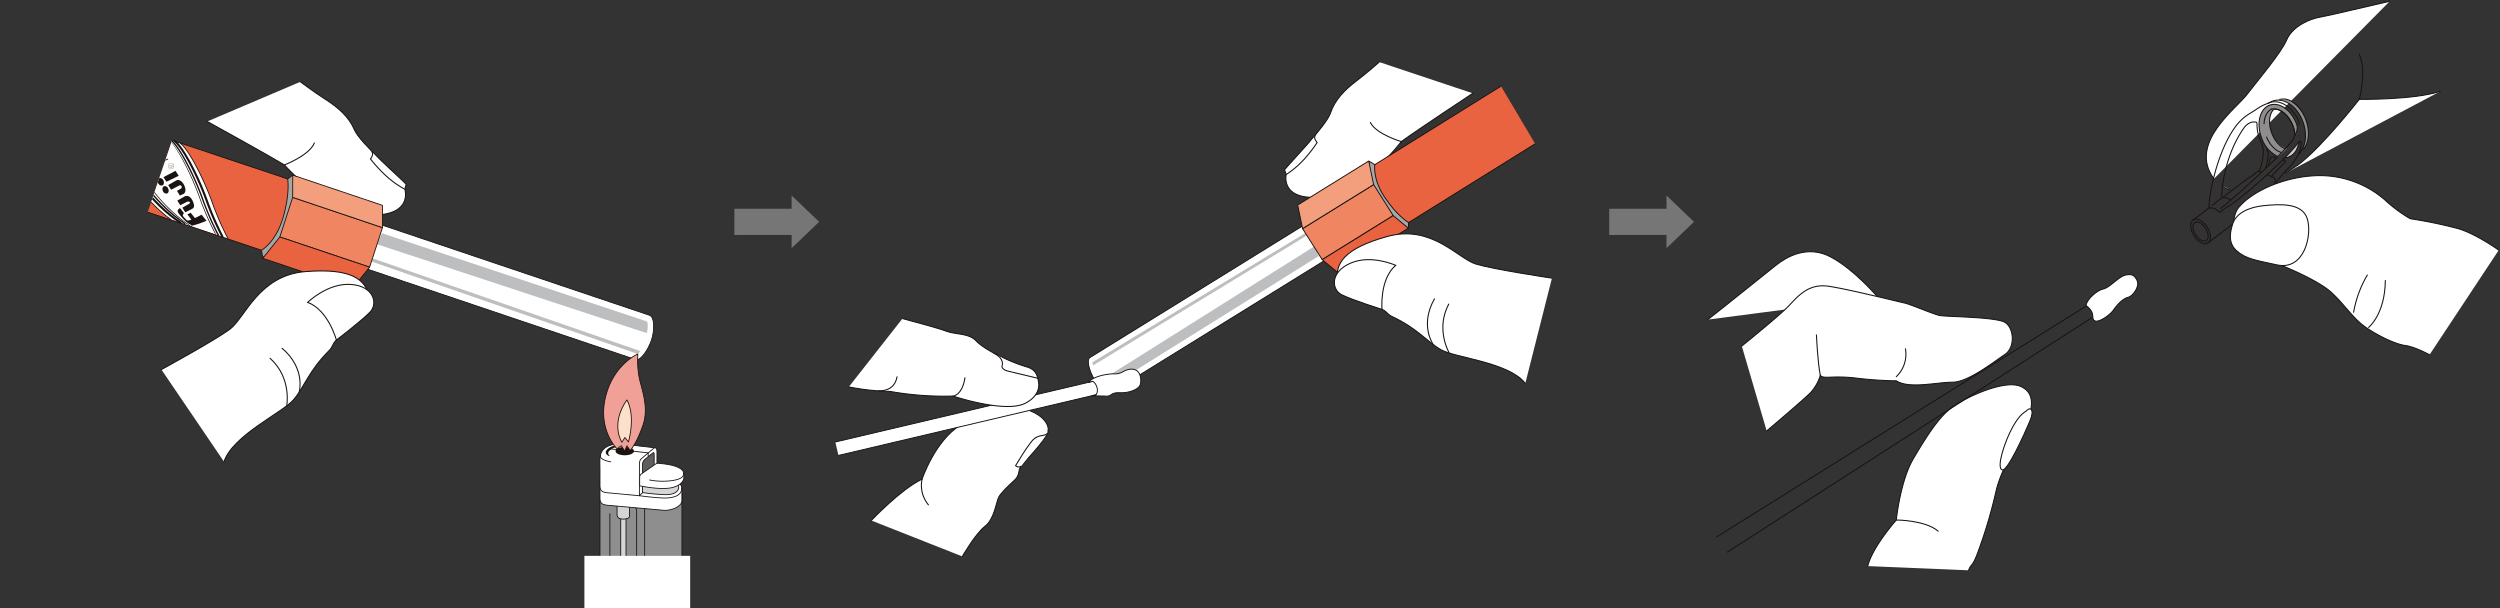 <?xml version="1.0" encoding="UTF-8"?> <svg xmlns="http://www.w3.org/2000/svg" xmlns:xlink="http://www.w3.org/1999/xlink" id="グループ_2972" data-name="グループ 2972" width="944.565" height="229.766" viewBox="0 0 944.565 229.766"><rect x="0" y="0" width="944.565" height="229.766" fill="#333333" stroke="none"/><defs><clipPath id="clip-path"><rect id="長方形_4142" data-name="長方形 4142" width="944.565" height="229.766" fill="none"></rect></clipPath><clipPath id="clip-path-2"><path id="パス_16270" data-name="パス 16270" d="M165.32,117l34.963,52.948L371.75,60.971l-32.264-54.4Z" transform="translate(-165.32 -6.574)" fill="none"></path></clipPath><clipPath id="clip-path-4"><path id="パス_16334" data-name="パス 16334" d="M14.674,128.215l208.6,64.1L262.615,76.483,54.011,12.374Z" transform="translate(-14.674 -12.374)" fill="none"></path></clipPath></defs><g id="グループ_2963" data-name="グループ 2963" transform="translate(0 0)"><g id="グループ_2962" data-name="グループ 2962" clip-path="url(#clip-path)"><path id="パス_16250" data-name="パス 16250" d="M280.774,21.933s-20.043,13.219-27.007,18.239c0,0-14.36,19.276-30.155,20.917C211.8,62.317,209.749,56.847,210.2,53c.188-1.268-.836-1.794-.38-2.361,1.849-2.393,15.52-16.328,17.191-21.253,1.632-4.96,5.4-8.777,9.74-12.071,4.349-3.322,8.673-7.185,8.673-7.185" transform="translate(275.679 13.321)" fill="#fff"></path><path id="パス_16251" data-name="パス 16251" d="M280.774,21.933s-20.043,13.219-27.007,18.239c0,0-14.36,19.276-30.155,20.917C211.8,62.317,209.749,56.847,210.2,53c.188-1.268-.836-1.794-.38-2.361,1.849-2.393,15.52-16.328,17.191-21.253,1.632-4.96,5.4-8.777,9.74-12.071,4.349-3.322,8.673-7.185,8.673-7.185" transform="translate(275.679 13.321)" fill="none" stroke="#1a1311" stroke-linecap="round" stroke-width="0.4"></path><path id="パス_16252" data-name="パス 16252" d="M235.382,27.208s-9.472-2.771-11.7-7.212" transform="translate(294.066 26.288)" fill="#fff"></path><path id="パス_16253" data-name="パス 16253" d="M235.382,27.208s-9.472-2.771-11.7-7.212" transform="translate(294.066 26.288)" fill="none" stroke="#1a1311" stroke-linecap="round" stroke-width="0.4"></path><path id="パス_16254" data-name="パス 16254" d="M209.923,36.871a35.251,35.251,0,0,0,7.041-6.02,54.352,54.352,0,0,0,4.717-6.115s-1.5-1.639-.72-2.59" transform="translate(275.975 29.113)" fill="#fff"></path><path id="パス_16255" data-name="パス 16255" d="M209.923,36.871a35.251,35.251,0,0,0,7.041-6.02,54.352,54.352,0,0,0,4.717-6.115s-1.5-1.639-.72-2.59" transform="translate(275.975 29.113)" fill="none" stroke="#1a1311" stroke-linecap="round" stroke-width="0.4"></path></g></g><g id="グループ_2965" data-name="グループ 2965" transform="translate(382.658 15.217)"><g id="グループ_2964" data-name="グループ 2964" clip-path="url(#clip-path-2)"><path id="パス_16256" data-name="パス 16256" d="M308.254,6.674,218.293,62.661l13.719,21.283,89.906-55.959c2.6-1.412.234-8.851-2.474-13.362-2.727-4.488-8.608-9.562-11.189-7.949" transform="translate(-95.679 -6.845)" fill="#e96341"></path><path id="パス_16257" data-name="パス 16257" d="M308.254,6.674,218.293,62.661l13.719,21.283,89.906-55.959c2.6-1.412.234-8.851-2.474-13.362C316.717,10.134,310.835,5.061,308.254,6.674Z" transform="translate(-95.679 -6.845)" fill="none" stroke="#1a1311" stroke-linecap="round" stroke-linejoin="round" stroke-width="0.357"></path><path id="パス_16258" data-name="パス 16258" d="M239.515,51.581l.093-2.129s-4.4-2.525-9.069-9.6c-4.65-7.06-3.676-12.245-3.676-12.245l-2.058-1.264-2.243,9.865,7.206,8.1,4.273,5.787Z" transform="translate(-90.065 19.414)" fill="#a6a7a7"></path><path id="パス_16259" data-name="パス 16259" d="M239.515,51.581l.093-2.129s-4.4-2.525-9.069-9.6c-4.65-7.06-3.676-12.245-3.676-12.245l-2.058-1.264-2.243,9.865,7.206,8.1,4.273,5.787Z" transform="translate(-90.065 19.414)" fill="none" stroke="#1a1311" stroke-linecap="round" stroke-linejoin="round" stroke-width="0.357"></path><path id="パス_16260" data-name="パス 16260" d="M186.694,100.909l84.054-52.024-8.374-13.011L178.331,87.891c-1.59.863-.139,5.4,1.518,8.157s5.238,5.865,6.844,4.861" transform="translate(-149.118 31.945)" fill="#fff"></path><path id="パス_16261" data-name="パス 16261" d="M186.694,100.909l84.054-52.024-8.374-13.011L178.331,87.891c-1.59.863-.139,5.4,1.518,8.157S185.087,101.913,186.694,100.909Z" transform="translate(-149.118 31.945)" fill="none" stroke="#1a1311" stroke-linecap="round" stroke-linejoin="round" stroke-width="0.357"></path><path id="パス_16262" data-name="パス 16262" d="M178.582,88.5l82.179-49.941-.7-.868L178.325,87.319a4.288,4.288,0,0,0,.257,1.185" transform="translate(-148.223 34.339)" fill="#bdbebf"></path><path id="パス_16263" data-name="パス 16263" d="M261.819,43.868,182.684,93.246a7.255,7.255,0,0,1-2.845-2.565L260.1,40.227Z" transform="translate(-146.233 37.668)" fill="#bdbebf"></path><path id="パス_16264" data-name="パス 16264" d="M239.472,30.129,212.619,46.767l7.421,11.721,26.834-16.638Z" transform="translate(-103.138 24.393)" fill="#ef8661"></path><path id="パス_16265" data-name="パス 16265" d="M239.472,30.129,212.619,46.767l7.421,11.721,26.834-16.638Z" transform="translate(-103.138 24.393)" fill="none" stroke="#1a1311" stroke-linecap="round" stroke-linejoin="round" stroke-width="0.357"></path><path id="パス_16266" data-name="パス 16266" d="M248.373,39.945,221.521,56.558l-5.7-4.727,26.834-16.638Z" transform="translate(-98.924 31.05)" fill="#e96341"></path><path id="パス_16267" data-name="パス 16267" d="M248.373,39.945,221.521,56.558l-5.7-4.727,26.834-16.638Z" transform="translate(-98.924 31.05)" fill="none" stroke="#1a1311" stroke-linecap="round" stroke-linejoin="round" stroke-width="0.357"></path><path id="パス_16268" data-name="パス 16268" d="M240.519,35.195,213.667,51.832l-1.845-8.911,26.855-16.645Z" transform="translate(-104.186 19.328)" fill="#f39e7c"></path><path id="パス_16269" data-name="パス 16269" d="M240.519,35.195,213.667,51.832l-1.845-8.911,26.855-16.645Z" transform="translate(-104.186 19.328)" fill="none" stroke="#1a1311" stroke-linecap="round" stroke-linejoin="round" stroke-width="0.357"></path></g></g><g id="グループ_2967" data-name="グループ 2967" transform="translate(0 0)"><g id="グループ_2966" data-name="グループ 2966" clip-path="url(#clip-path)"><path id="パス_16271" data-name="パス 16271" d="M299.441,54.912s-21.948-3.273-28.7-5.317c-6.729-2.007-16.716-15.094-33.484-10.428-16.77,4.648-19.582,10.358-18.925,16.714.549,5.254,8.534,7.59,16.9,10.842,1.794.706,1.963,1.822,3.745,2.669,9.969,4.65,13.261,9.647,18.682,12.638,5.37,3,25.507,4.641,31.72,12.647" transform="translate(286.92 50.178)" fill="#fff"></path><path id="パス_16272" data-name="パス 16272" d="M299.441,54.912s-21.948-3.273-28.7-5.317c-6.729-2.007-16.716-15.094-33.484-10.428-16.77,4.648-19.582,10.358-18.925,16.714.549,5.254,8.534,7.59,16.9,10.842,1.794.706,1.963,1.822,3.745,2.669,9.969,4.65,13.261,9.647,18.682,12.638,5.37,3,25.507,4.641,31.72,12.647" transform="translate(286.92 50.178)" fill="none" stroke="#1a1311" stroke-linecap="round" stroke-width="0.4"></path><path id="パス_16273" data-name="パス 16273" d="M235.815,61.181s-1.021-11.319,5.162-16.654c0,0-9.3-4.238-17.1-.8-7.8,3.4-7.122,9.995-3.312,11.9,3.8,1.94,15.251,5.546,15.251,5.546" transform="translate(286.343 55.72)" fill="#fff"></path><path id="パス_16274" data-name="パス 16274" d="M235.815,61.181s-1.021-11.319,5.162-16.654c0,0-9.3-4.238-17.1-.8-7.8,3.4-7.122,9.995-3.312,11.9C224.367,57.575,235.815,61.181,235.815,61.181Z" transform="translate(286.343 55.72)" fill="none" stroke="#1a1311" stroke-linecap="round" stroke-width="0.4"></path><path id="パス_16275" data-name="パス 16275" d="M235.23,66.09s-5.289-7.182.426-17.314" transform="translate(306.315 64.123)" fill="#fff"></path><path id="パス_16276" data-name="パス 16276" d="M235.23,66.09s-5.289-7.182.426-17.314" transform="translate(306.315 64.123)" fill="none" stroke="#1a1311" stroke-linecap="round" stroke-width="0.4"></path><path id="パス_16277" data-name="パス 16277" d="M237.913,68.066s-5.259-8.893-.176-18.425" transform="translate(309.63 65.26)" fill="#fff"></path><path id="パス_16278" data-name="パス 16278" d="M237.913,68.066s-5.259-8.893-.176-18.425" transform="translate(309.63 65.26)" fill="none" stroke="#1a1311" stroke-linecap="round" stroke-width="0.4"></path><path id="パス_16279" data-name="パス 16279" d="M142.22,109.129s11.173-11.8,19.191-15.61c0,0,4.868-14.559,14.573-20.473s19.73-7.937,26.174-5.407c5.037,1.963,7.946,5.627,6.608,8.715s-8.59,10.553-9.951,12.321-.234,3.173-2.507,5.277c-2.254,2.092-4.944,4.56-5.907,6.331-.958,1.717-1.62,8.284-5.2,11.043-3.59,2.743-8.58,11.4-8.58,11.4" transform="translate(186.97 87.514)" fill="#fff"></path><path id="パス_16280" data-name="パス 16280" d="M142.22,109.129s11.173-11.8,19.191-15.61c0,0,4.868-14.559,14.573-20.473s19.73-7.937,26.174-5.407c5.037,1.963,7.946,5.627,6.608,8.715s-8.59,10.553-9.951,12.321-.234,3.173-2.507,5.277c-2.254,2.092-4.944,4.56-5.907,6.331-.958,1.717-1.62,8.284-5.2,11.043-3.59,2.743-8.58,11.4-8.58,11.4" transform="translate(186.97 87.514)" fill="none" stroke="#1a1311" stroke-linecap="round" stroke-width="0.4"></path><path id="パス_16281" data-name="パス 16281" d="M178.081,70.295s.563,1.444-2.319,1.866-3.664,1.833-5.27,4.007c-1.639,2.187-4.713,7.374-4.713,7.374a1.765,1.765,0,0,0,2.065.234" transform="translate(217.941 92.413)" fill="#fff"></path><path id="パス_16282" data-name="パス 16282" d="M178.081,70.295s.563,1.444-2.319,1.866-3.664,1.833-5.27,4.007c-1.639,2.187-4.713,7.374-4.713,7.374a1.765,1.765,0,0,0,2.065.234" transform="translate(217.941 92.413)" fill="none" stroke="#1a1311" stroke-linecap="round" stroke-width="0.4"></path><path id="パス_16283" data-name="パス 16283" d="M150.653,78.212a11.49,11.49,0,0,0,2.4,9.708" transform="translate(197.727 102.821)" fill="#fff"></path><path id="パス_16284" data-name="パス 16284" d="M150.653,78.212a11.49,11.49,0,0,0,2.4,9.708" transform="translate(197.727 102.821)" fill="none" stroke="#1a1311" stroke-linecap="round" stroke-width="0.4"></path><path id="パス_16285" data-name="パス 16285" d="M136.348,85.383l98.822-23.3,1.215,5.078L137.541,90.45" transform="translate(179.251 81.618)" fill="#fff"></path><path id="パス_16286" data-name="パス 16286" d="M136.348,85.383l98.822-23.3,1.215,5.078L137.541,90.45" transform="translate(179.251 81.618)" fill="none" stroke="#1a1311" stroke-linecap="round" stroke-linejoin="round" stroke-width="0.357"></path><path id="パス_16287" data-name="パス 16287" d="M179.282,64.859a3.507,3.507,0,0,1,1.491,1.977,3.4,3.4,0,0,1-.2,3.132l-1.727.4s3,.014,5.377.074c2.377.227,1.56-1.419,5.3-1.268s6.768-1.333,7.513-2.611.623-4.648-1.192-5.787c-1.833-1.143-4.011-.134-5.058.428a6,6,0,0,1-3.59.833c-1.817-.032-7.493.72-9.532,3.21Z" transform="translate(233.563 79.209)" fill="#fff"></path><path id="パス_16288" data-name="パス 16288" d="M179.282,64.859a3.507,3.507,0,0,1,1.491,1.977,3.4,3.4,0,0,1-.2,3.132l-1.727.4s3,.014,5.377.074c2.377.227,1.56-1.419,5.3-1.268s6.768-1.333,7.513-2.611.623-4.648-1.192-5.787c-1.833-1.143-4.011-.134-5.058.428a6,6,0,0,1-3.59.833c-1.817-.032-7.493.72-9.532,3.21Z" transform="translate(233.563 79.209)" fill="none" stroke="#1a1311" stroke-linecap="round" stroke-linejoin="round" stroke-width="0.357"></path><path id="パス_16289" data-name="パス 16289" d="M138.553,77.833a86.84,86.84,0,0,0,15.478,1.694A118.029,118.029,0,0,0,177.916,81.3s19.51,6.52,27.167,2.778c4.041-1.981,5.648-5.115,5.182-7.953-.412-2.537-.977-4.824-4.414-5.833-7.3-2.146-16.3-6.763-19.131-9.8-2.872-3.032-7.5-2.319-11.4-3.736-3.907-1.442-13.46-3.879-16.473-4.761" transform="translate(182.149 68.351)" fill="#fff"></path><path id="パス_16290" data-name="パス 16290" d="M138.553,77.833a86.84,86.84,0,0,0,15.478,1.694A118.029,118.029,0,0,0,177.916,81.3s19.51,6.52,27.167,2.778c4.041-1.981,5.648-5.115,5.182-7.953-.412-2.537-.977-4.824-4.414-5.833-7.3-2.146-16.3-6.763-19.131-9.8-2.872-3.032-7.5-2.319-11.4-3.736-3.907-1.442-13.46-3.879-16.473-4.761" transform="translate(182.149 68.351)" fill="none" stroke="#1a1311" stroke-linecap="round" stroke-width="0.4"></path><path id="パス_16291" data-name="パス 16291" d="M143.447,66.766s5.856.627,6.9-5.259" transform="translate(188.583 80.86)" fill="#fff"></path><path id="パス_16292" data-name="パス 16292" d="M143.447,66.766s5.856.627,6.9-5.259" transform="translate(188.583 80.86)" fill="none" stroke="#1a1311" stroke-linecap="round" stroke-width="0.4"></path><path id="パス_16293" data-name="パス 16293" d="M155.559,68.586s3.458-.13,4.527-6.925" transform="translate(204.506 81.062)" fill="#fff"></path><path id="パス_16294" data-name="パス 16294" d="M155.559,68.586s3.458-.13,4.527-6.925" transform="translate(204.506 81.062)" fill="none" stroke="#1a1311" stroke-linecap="round" stroke-width="0.4"></path><path id="パス_16295" data-name="パス 16295" d="M162.263,57.657s3.967,1.8,3.016,4.838c-.213.7.748,1.6,2.338,1.947,1.611.35,11.166,2.68,11.166,2.68" transform="translate(213.319 75.799)" fill="#fff"></path><path id="パス_16296" data-name="パス 16296" d="M162.263,57.657s3.967,1.8,3.016,4.838c-.213.7.748,1.6,2.338,1.947,1.611.35,11.166,2.68,11.166,2.68" transform="translate(213.319 75.799)" fill="none" stroke="#1a1311" stroke-linecap="round" stroke-width="0.4"></path><path id="パス_16297" data-name="パス 16297" d="M33.819,28.349S55.394,40.22,62.993,44.769c0,0,16.265,18.568,32.532,18.943,12.219.273,13.883-5.513,13.08-9.384-.278-1.282.713-1.886.206-2.458-2.081-2.275-17.258-15.418-19.337-20.341C87.4,26.583,83.237,23,78.5,19.986c-4.733-3.06-9.469-6.634-9.469-6.634" transform="translate(44.46 17.553)" fill="#fff"></path><path id="パス_16298" data-name="パス 16298" d="M33.819,28.349S55.394,40.22,62.993,44.769c0,0,16.265,18.568,32.532,18.943,12.219.273,13.883-5.513,13.08-9.384-.278-1.282.713-1.886.206-2.458-2.081-2.275-17.258-15.418-19.337-20.341C87.4,26.583,83.237,23,78.5,19.986c-4.733-3.06-9.469-6.634-9.469-6.634" transform="translate(44.46 17.553)" fill="none" stroke="#1a1311" stroke-linecap="round" stroke-width="0.4"></path></g></g><g id="グループ_2969" data-name="グループ 2969" transform="translate(33.965 28.642)"><g id="グループ_2968" data-name="グループ 2968" clip-path="url(#clip-path-4)"><path id="パス_16299" data-name="パス 16299" d="M2.71,42.592,116.524,80.643,125.2,53.318,11.429,15.27c-3.139-1.231-7.9,6.178-9.847,11.809C-.389,32.723-.565,41.483,2.71,42.592" transform="translate(-33.752 -8.745)" fill="#e96341"></path><path id="パス_16300" data-name="パス 16300" d="M16.19,18.96c3.606,3.511,4.477,11.381,11.932,22.728C35.58,53.009,43.276,58,43.276,58l21.582,7.238A106.2,106.2,0,0,1,58.8,51.268c-3.183-8.733-8.7-19.552-11.932-22.031Z" transform="translate(-12.681 -3.716)" fill="#fff"></path><path id="パス_16301" data-name="パス 16301" d="M2.71,42.592,116.524,80.643,125.2,53.318,11.429,15.27c-3.139-1.231-7.9,6.178-9.847,11.809C-.389,32.723-.565,41.483,2.71,42.592Z" transform="translate(-33.752 -8.745)" fill="none" stroke="#1a1311" stroke-linecap="round" stroke-linejoin="round" stroke-width="0.325"></path><path id="パス_16302" data-name="パス 16302" d="M54.474,28.588l-1.9,1.456s.961,5.657-1.824,14.844-8.053,12.069-8.053,12.069l.407,2.7,10.24-5.176,1.845-12.138,1.988-7.891Z" transform="translate(22.16 8.942)" fill="#a6a7a7"></path><path id="パス_16303" data-name="パス 16303" d="M54.474,28.588l-1.9,1.456s.961,5.657-1.824,14.844-8.053,12.069-8.053,12.069l.407,2.7,10.24-5.176,1.845-12.138,1.988-7.891Z" transform="translate(22.16 8.942)" fill="none" stroke="#1a1311" stroke-linecap="round" stroke-linejoin="round" stroke-width="0.325"></path><path id="パス_16304" data-name="パス 16304" d="M169.331,71.79,63.207,36.008,57.883,52.715l106.1,35.768c1.9.757,4.84-3.764,6.027-7.215s1.315-8.8-.681-9.478" transform="translate(42.131 18.696)" fill="#fff"></path><path id="パス_16305" data-name="パス 16305" d="M169.331,71.79,63.207,36.008,57.883,52.715l106.1,35.768c1.9.757,4.84-3.764,6.027-7.215S171.326,72.464,169.331,71.79Z" transform="translate(42.131 18.696)" fill="none" stroke="#1a1311" stroke-linecap="round" stroke-linejoin="round" stroke-width="0.325"></path><path id="パス_16306" data-name="パス 16306" d="M163.1,77.54,60.149,41.9l-.227,1.248,102.3,35.507a4.444,4.444,0,0,0,.884-1.118" transform="translate(44.811 26.447)" fill="#bdbebf"></path><path id="パス_16307" data-name="パス 16307" d="M63.431,38.066,163.672,71.448a8.2,8.2,0,0,1-.2,4.349L61.5,42.214Z" transform="translate(46.89 21.402)" fill="#bdbebf"></path><path id="パス_16308" data-name="パス 16308" d="M45.678,47.175l33.907,11.4,4.87-14.916L50.532,32.218Z" transform="translate(26.085 13.714)" fill="#ef8661"></path><path id="パス_16309" data-name="パス 16309" d="M45.678,47.175l33.907,11.4,4.87-14.916L50.532,32.218Z" transform="translate(26.085 13.714)" fill="none" stroke="#1a1311" stroke-linecap="round" stroke-linejoin="round" stroke-width="0.325"></path><path id="パス_16310" data-name="パス 16310" d="M47.791,28.588,81.691,40l.007,8.423L47.775,36.99Z" transform="translate(28.842 8.942)" fill="#f39e7c"></path><path id="パス_16311" data-name="パス 16311" d="M47.791,28.588,81.691,40l.007,8.423L47.775,36.99Z" transform="translate(28.842 8.942)" fill="none" stroke="#1a1311" stroke-linecap="round" stroke-linejoin="round" stroke-width="0.325"></path><path id="パス_16312" data-name="パス 16312" d="M49.342,38.68l33.907,11.4-6.465,8.062-33.893-11.4Z" transform="translate(22.421 22.209)" fill="#e96341"></path><path id="パス_16313" data-name="パス 16313" d="M49.342,38.68l33.907,11.4-6.465,8.062-33.893-11.4Z" transform="translate(22.421 22.209)" fill="none" stroke="#1a1311" stroke-linecap="round" stroke-linejoin="round" stroke-width="0.325"></path><path id="パス_16314" data-name="パス 16314" d="M47.433,59.4a106.2,106.2,0,0,1-6.057-13.971C38.193,36.7,32.673,25.879,29.444,23.4" transform="translate(4.743 2.121)" fill="none" stroke="#1a1311" stroke-linecap="round" stroke-linejoin="round" stroke-width="0.325"></path><path id="パス_16315" data-name="パス 16315" d="M28.369,23.34a.389.389,0,0,1,.083-.3A.4.4,0,0,1,29,22.965c3.312,2.537,8.9,13.531,12.055,22.2a108.508,108.508,0,0,0,6.034,13.923.4.4,0,1,1-.7.387,112.85,112.85,0,0,1-6.094-14.013C37.178,36.872,31.725,26.048,28.519,23.6a.365.365,0,0,1-.15-.262" transform="translate(3.323 1.445)" fill="#1a1311"></path><path id="パス_16316" data-name="パス 16316" d="M27.767,23.031a.358.358,0,0,1,.037-.2.257.257,0,0,1,.387-.035c3.282,2.5,8.856,13.478,11.985,22.126a105.965,105.965,0,0,0,6.071,13.946.269.269,0,0,1-.113.352.289.289,0,0,1-.377-.1,117.745,117.745,0,0,1-6.081-14c-3.113-8.6-8.613-19.462-11.819-21.915a.344.344,0,0,1-.09-.167" transform="translate(2.534 1.229)" fill="#1a1311"></path><path id="パス_16317" data-name="パス 16317" d="M27.337,22.606c3.442,2.3,9,13.237,12.138,21.892a104.671,104.671,0,0,0,6.064,13.955.135.135,0,0,1-.06.174.129.129,0,0,1-.19-.049A105.657,105.657,0,0,1,39.225,44.6c-3.125-8.624-8.643-19.5-11.888-21.989" transform="translate(1.973 1.077)" fill="#1a1311"></path><path id="パス_16318" data-name="パス 16318" d="M43.276,58s-7.7-5-15.154-16.316C20.667,30.34,19.8,22.472,16.19,18.961" transform="translate(-12.681 -3.715)" fill="none" stroke="#1a1311" stroke-linecap="round" stroke-linejoin="round" stroke-width="0.325"></path><path id="パス_16319" data-name="パス 16319" d="M17.023,19.523a.368.368,0,0,1,.113-.352.407.407,0,0,1,.544,0c1.748,1.706,2.829,4.28,4.326,7.854a84.523,84.523,0,0,0,7.638,14.95A61.715,61.715,0,0,0,46.007,58.759a.352.352,0,0,1,.144.528.38.38,0,0,1-.544.137A61,61,0,0,1,29,42.378,84.569,84.569,0,0,1,21.256,27.33c-1.465-3.486-2.5-6.007-4.12-7.585a.3.3,0,0,1-.113-.222" transform="translate(-11.6 -3.575)" fill="#1a1311"></path><path id="パス_16320" data-name="パス 16320" d="M17.793,19.566a.243.243,0,0,1,.058-.222.257.257,0,0,1,.37-.012c1.711,1.683,2.8,4.252,4.273,7.807a83.89,83.89,0,0,0,7.692,14.953,61.367,61.367,0,0,0,16.4,16.848c.113.049.137.222.081.352a.26.26,0,0,1-.361.079A60.889,60.889,0,0,1,29.746,42.377a83.794,83.794,0,0,1-7.74-15.022c-1.447-3.5-2.514-6.03-4.155-7.638a.381.381,0,0,1-.058-.15" transform="translate(-10.585 -3.322)" fill="#1a1311"></path><path id="パス_16321" data-name="パス 16321" d="M18.63,19.831c1.928,1.481,3.009,4.048,4.546,7.611a84.432,84.432,0,0,0,7.863,15.075A61.727,61.727,0,0,0,47.894,59.481a.124.124,0,0,1,.046.183.122.122,0,0,1-.174.023A60.712,60.712,0,0,1,30.812,42.665,81.362,81.362,0,0,1,22.9,27.541c-1.474-3.525-2.555-6.074-4.273-7.71" transform="translate(-9.473 -2.571)" fill="#1a1311"></path><path id="パス_16322" data-name="パス 16322" d="M33.912,40.2s-1.067-.2-3.069-2.447c-2.035-2.273-2.428-2.884-.954-3.789l1.528,1.981s-1.09.53.053,1.6.817,1.338,2.222.949a28.333,28.333,0,0,0,4.34-2.042L39.9,38.751a34.1,34.1,0,0,1-5.24,1.815c-.7.095-.748-.366-.748-.366" transform="translate(4.162 16.009)" fill="#1a1311"></path><path id="パス_16323" data-name="パス 16323" d="M33.806,37.218l-1.974-2.491-1.248.6,2.3,3.021Z" transform="translate(6.242 17.012)" fill="#1a1311"></path><path id="パス_16324" data-name="パス 16324" d="M33.4,34.942l-2.555,1.479,1.1,1.75,2.669-1.347c.694-.359,1-1.136.083-3.053S32.418,31.7,31.51,32.28l-2.562,1.463,1.088,1.743,2.678-1.333c.741-.243,1.5.336.687.789" transform="translate(4.091 13.401)" fill="#1a1311"></path><path id="パス_16325" data-name="パス 16325" d="M32.181,32.69l-1.414.8,1.111,1.761,1.521-.685c.8-.785.718-1.935.046-3.312s-1.877-2.21-2.882-1.734l-3.109,1.773,1.1,1.757,3.222-1.664a.687.687,0,0,1,.4,1.305" transform="translate(2.127 9.989)" fill="#1a1311"></path><path id="パス_16326" data-name="パス 16326" d="M31.236,27.886l-4.553,2.386,1.1,1.743,4.659-2.254Z" transform="translate(1.114 8.018)" fill="#1a1311"></path><path id="パス_16327" data-name="パス 16327" d="M28.189,33.2a1.455,1.455,0,0,1-1.558-1.1c-.273-.764-.044-1.518.56-1.7a1.471,1.471,0,0,1,1.565,1.1c.28.78.023,1.532-.567,1.694" transform="translate(0.895 11.287)" fill="#1a1311"></path><path id="パス_16328" data-name="パス 16328" d="M27.419,31.9a1.441,1.441,0,0,1-1.558-1.109c-.294-.775-.037-1.535.544-1.7a1.451,1.451,0,0,1,1.574,1.093c.271.771.03,1.532-.56,1.713" transform="translate(-0.127 9.563)" fill="#1a1311"></path><path id="パス_16329" data-name="パス 16329" d="M28.715,28.824a1.069,1.069,0,0,1-1.248-.9,1.043,1.043,0,0,1,.877-1.252,1.067,1.067,0,0,1,1.271.889A1.091,1.091,0,0,1,28.715,28.824Z" transform="translate(2.116 6.389)" fill="none" stroke="#1a1311" stroke-linecap="round" stroke-linejoin="round" stroke-width="0.065"></path><path id="パス_16330" data-name="パス 16330" d="M29.343,27.325l-1.384.657s-.59-.93-.074-.984c.5-.109.641.731.641.731" transform="translate(2.416 6.839)" fill="none" stroke="#1a1311" stroke-linecap="round" stroke-linejoin="round" stroke-width="0.065"></path><line id="線_6638" data-name="線 6638" x1="0.778" y2="0.676" transform="translate(30.756 33.371)" fill="none" stroke="#1a1311" stroke-linecap="round" stroke-linejoin="round" stroke-width="0.065"></line><path id="パス_16331" data-name="パス 16331" d="M24.821,28.737s4.74-2.264,6.071-2.791" transform="translate(-1.334 5.468)" fill="none" stroke="#1a1311" stroke-linejoin="round" stroke-width="0.325"></path><line id="線_6639" data-name="線 6639" x1="1.724" y1="3.245" transform="translate(24.576 29.645)" fill="none" stroke="#1a1311" stroke-linejoin="round" stroke-width="0.325"></line><path id="パス_16332" data-name="パス 16332" d="M30.139,24.663A61.516,61.516,0,0,0,24,27.022" transform="translate(-2.416 3.782)" fill="none" stroke="#1a1311" stroke-linejoin="round" stroke-width="0.325"></path><path id="パス_16333" data-name="パス 16333" d="M29.294,23.777c.657,1.308-.727,2.8-2.315,3.157-1.565.315-2.986.322-3.673-1.194-.7-1.5.711-2.8,2.4-3C27.366,22.536,28.711,22.649,29.294,23.777Z" transform="translate(-3.569 1.147)" fill="none" stroke="#1a1311" stroke-linejoin="round" stroke-width="0.325"></path><line id="線_6640" data-name="線 6640" x1="2.465" y1="3.659" transform="translate(15.691 20.894)" fill="none" stroke="#1a1311" stroke-linejoin="round" stroke-width="0.325"></line><line id="線_6641" data-name="線 6641" y1="0.954" x2="5.928" transform="translate(17.189 21.706)" fill="none" stroke="#1a1311" stroke-linejoin="round" stroke-width="0.325"></line></g></g><g id="グループ_2971" data-name="グループ 2971" transform="translate(0 0)"><g id="グループ_2970" data-name="グループ 2970" clip-path="url(#clip-path)"><path id="パス_16335" data-name="パス 16335" d="M26.344,81.484S46.361,70.6,52.169,66.289c5.828-4.3,10.865-20.431,28.7-21.82,17.816-1.377,22.519,3.157,24.107,9.543,1.308,5.245-5.581,10.291-12.508,16.337-1.5,1.312-1.261,2.47-2.683,3.9C81.787,82.232,80.359,88.2,76.206,92.991s-23.017,13.42-26.193,23.332" transform="translate(34.633 58.135)" fill="#fff"></path><path id="パス_16336" data-name="パス 16336" d="M26.344,81.484S46.361,70.6,52.169,66.289c5.828-4.3,10.865-20.431,28.7-21.82,17.816-1.377,22.519,3.157,24.107,9.543,1.308,5.245-5.581,10.291-12.508,16.337-1.5,1.312-1.261,2.47-2.683,3.9C81.787,82.232,80.359,88.2,76.206,92.991s-23.017,13.42-26.193,23.332" transform="translate(34.633 58.135)" fill="none" stroke="#1a1311" stroke-linecap="round" stroke-width="0.4"></path><path id="パス_16337" data-name="パス 16337" d="M61.073,67.468S58.094,56.2,50.222,53.215c0,0,7.523-7.351,16.258-6.768,8.71.567,10.36,7.175,7.365,10.386C70.866,60,61.073,67.468,61.073,67.468" transform="translate(66.024 61.018)" fill="#fff"></path><path id="パス_16338" data-name="パス 16338" d="M61.073,67.468S58.094,56.2,50.222,53.215c0,0,7.523-7.351,16.258-6.768,8.71.567,10.36,7.175,7.365,10.386C70.866,60,61.073,67.468,61.073,67.468Z" transform="translate(66.024 61.018)" fill="none" stroke="#1a1311" stroke-linecap="round" stroke-width="0.4"></path><path id="パス_16339" data-name="パス 16339" d="M52.5,73.4s2.585-8.789-6.451-16.55" transform="translate(60.544 74.738)" fill="#fff"></path><path id="パス_16340" data-name="パス 16340" d="M52.5,73.4s2.585-8.789-6.451-16.55" transform="translate(60.544 74.738)" fill="none" stroke="#1a1311" stroke-linecap="round" stroke-width="0.4"></path><path id="パス_16341" data-name="パス 16341" d="M50.374,76.36S52.356,65.94,44.09,58.491" transform="translate(57.963 76.895)" fill="#fff"></path><path id="パス_16342" data-name="パス 16342" d="M50.374,76.36S52.356,65.94,44.09,58.491" transform="translate(57.963 76.895)" fill="none" stroke="#1a1311" stroke-linecap="round" stroke-width="0.4"></path><path id="パス_16343" data-name="パス 16343" d="M46.423,31.65s9.437-3.595,11.328-8.319" transform="translate(61.03 30.672)" fill="#fff"></path><path id="パス_16344" data-name="パス 16344" d="M46.423,31.65s9.437-3.595,11.328-8.319" transform="translate(61.03 30.672)" fill="none" stroke="#1a1311" stroke-linecap="round" stroke-width="0.4"></path><path id="パス_16345" data-name="パス 16345" d="M73.533,38.938a35.118,35.118,0,0,1-7.712-5.6,56.905,56.905,0,0,1-5.347-5.863s1.384-1.8.53-2.685" transform="translate(79.502 32.594)" fill="#fff"></path><path id="パス_16346" data-name="パス 16346" d="M73.533,38.938a35.118,35.118,0,0,1-7.712-5.6,56.905,56.905,0,0,1-5.347-5.863s1.384-1.8.53-2.685" transform="translate(79.502 32.594)" fill="none" stroke="#1a1311" stroke-linecap="round" stroke-width="0.4"></path><rect id="長方形_4144" data-name="長方形 4144" width="30.975" height="29.776" transform="translate(226.681 186.829)" fill="#8e8e8f"></rect><rect id="長方形_4145" data-name="長方形 4145" width="30.975" height="29.776" transform="translate(226.681 186.829)" fill="none" stroke="#1a1311" stroke-linecap="round" stroke-linejoin="round" stroke-width="0.325"></rect><path id="パス_16347" data-name="パス 16347" d="M103.556,82.624a3.122,3.122,0,0,1,.847,2.488v22.66" transform="translate(136.14 108.621)" fill="none" stroke="#1a1311" stroke-linecap="round" stroke-linejoin="round" stroke-width="0.325"></path><rect id="長方形_4146" data-name="長方形 4146" width="1.988" height="22.112" transform="translate(234.532 194.685)" fill="#d4d5d5"></rect><rect id="長方形_4147" data-name="長方形 4147" width="1.988" height="22.112" transform="translate(234.532 194.685)" fill="none" stroke="#1a1311" stroke-linecap="round" stroke-linejoin="round" stroke-width="0.325"></rect><path id="パス_16348" data-name="パス 16348" d="M100.723,82.775V87.6c0,.974.787,1.581,1.988,1.623,1.18.056,2.722-.153,2.722-1.187V82.495l-4.407-1.176Z" transform="translate(132.416 106.906)" fill="#d4d5d5"></path><path id="パス_16349" data-name="パス 16349" d="M100.723,82.775V87.6c0,.974.787,1.581,1.988,1.623,1.18.056,2.722-.153,2.722-1.187V82.495l-4.407-1.176Z" transform="translate(132.416 106.906)" fill="none" stroke="#1a1311" stroke-linecap="round" stroke-linejoin="round" stroke-width="0.325"></path><path id="パス_16350" data-name="パス 16350" d="M97.933,78.183V85.47c0,1.917.877,2.46,2.852,2.646,1.958.174,21.142,1.9,21.142,1.9,3.062.243,6.958-1.435,6.958-3.622V81.942c0-1.444-.62-2.386-3.926-3.109-3.335-.748-27.026-.65-27.026-.65" transform="translate(128.748 102.778)" fill="#fff"></path><path id="パス_16351" data-name="パス 16351" d="M97.933,78.183V85.47c0,1.917.877,2.46,2.852,2.646,1.958.174,21.142,1.9,21.142,1.9,3.062.243,6.958-1.435,6.958-3.622V81.942c0-1.444-.62-2.386-3.926-3.109C121.623,78.086,97.933,78.183,97.933,78.183Z" transform="translate(128.748 102.778)" fill="none" stroke="#1a1311" stroke-linecap="round" stroke-linejoin="round" stroke-width="0.325"></path><path id="パス_16352" data-name="パス 16352" d="M118.762,73.927l-11.388-1.315c-3.532-.5-6.8.294-8.3,2.109s-1.111,4.423-1.111,7.24V88.28c0,1.912.877,2.447,2.849,2.639s12.055,1.116,12.055,1.116L116.3,81.1Z" transform="translate(128.723 95.264)" fill="#fff"></path><path id="パス_16353" data-name="パス 16353" d="M118.762,73.927l-11.388-1.315c-3.532-.5-6.8.294-8.3,2.109s-1.111,4.423-1.111,7.24V88.28c0,1.912.877,2.447,2.849,2.639s12.055,1.116,12.055,1.116L116.3,81.1Z" transform="translate(128.723 95.264)" fill="none" stroke="#1a1311" stroke-linecap="round" stroke-linejoin="round" stroke-width="0.325"></path><path id="パス_16354" data-name="パス 16354" d="M104.372,91.2V80.1c0-2.3.19-2.421,1.248-3.312,1.391-1.187,4.213-3.562,4.213-3.562.544-.287,1.171-.174,1.171,1.336V84.836Z" transform="translate(137.213 96.095)" fill="#fff"></path><path id="パス_16355" data-name="パス 16355" d="M104.372,91.2V80.1c0-2.3.19-2.421,1.248-3.312,1.391-1.187,4.213-3.562,4.213-3.562.544-.287,1.171-.174,1.171,1.336V84.836Z" transform="translate(137.213 96.095)" fill="none" stroke="#1a1311" stroke-linecap="round" stroke-linejoin="round" stroke-width="0.325"></path><path id="パス_16356" data-name="パス 16356" d="M104.213,72.822a5.437,5.437,0,0,0-4.379,1.021c-1.755,1.433-.755,2.553.433,2.87.4.1-.319-.4-.44-.893-.174-.653.387-1.16,1.1-1.65a5.507,5.507,0,0,1,2.942-1.014c.424.025.667-.236.34-.333" transform="translate(130 95.599)" fill="#1a1311"></path><path id="パス_16357" data-name="パス 16357" d="M99.518,73.256l14.557,1.528v1.493" transform="translate(130.831 96.306)" fill="none" stroke="#1a1311" stroke-linecap="round" stroke-linejoin="round" stroke-width="0.325"></path><path id="パス_16358" data-name="パス 16358" d="M107.451,74.541c0,.877-1.551,1.572-3.493,1.572-1.907,0-3.486-.694-3.486-1.572s1.579-1.592,3.486-1.592c1.942,0,3.493.72,3.493,1.592" transform="translate(132.086 95.902)" fill="#1a1311"></path><path id="パス_16359" data-name="パス 16359" d="M104.892,88.605v-10.2a2.413,2.413,0,0,1,.951-2.018c.847-.687,3-2.435,3-2.435.19-.238.424.13.424.546V84.62Z" transform="translate(137.896 97.124)" fill="#5f5e5e"></path><path id="パス_16360" data-name="パス 16360" d="M104.892,88.605v-10.2a2.413,2.413,0,0,1,.951-2.018c.847-.687,3-2.435,3-2.435.19-.238.424.13.424.546V84.62Z" transform="translate(137.896 97.124)" fill="none" stroke="#1a1311" stroke-linecap="round" stroke-linejoin="round" stroke-width="0.325"></path><path id="パス_16361" data-name="パス 16361" d="M118.542,78.441v2.747c0,.405-.484,2.81-5.513,2.572a79.355,79.355,0,0,1-8.159-.782V78.7Z" transform="translate(137.866 103.122)" fill="#d4d5d5"></path><path id="パス_16362" data-name="パス 16362" d="M118.542,78.441v2.747c0,.405-.484,2.81-5.513,2.572a79.355,79.355,0,0,1-8.159-.782V78.7Z" transform="translate(137.866 103.122)" fill="none" stroke="#1a1311" stroke-linecap="round" stroke-linejoin="round" stroke-width="0.325"></path><path id="パス_16363" data-name="パス 16363" d="M104.415,80.88a1.574,1.574,0,0,1,.657-1.243c.674-.458,5.3-3.694,5.3-3.694a1.763,1.763,0,0,1,1.484-.266c5.037.4,9.263,1.579,9.263,4.032v1.356c0,1.039-1.134,3.331-5.514,3.933-4.4.6-11.191-.873-11.191-.873Z" transform="translate(137.269 99.42)" fill="#fff"></path><path id="パス_16364" data-name="パス 16364" d="M104.415,80.88a1.574,1.574,0,0,1,.657-1.243c.674-.458,5.3-3.694,5.3-3.694a1.763,1.763,0,0,1,1.484-.266c5.037.4,9.263,1.579,9.263,4.032v1.356c0,1.039-1.134,3.331-5.514,3.933-4.4.6-11.191-.873-11.191-.873Z" transform="translate(137.269 99.42)" fill="none" stroke="#1a1311" stroke-linecap="round" stroke-linejoin="round" stroke-width="0.325"></path><path id="パス_16365" data-name="パス 16365" d="M118.945,77.181c0,1.058-.243,2.363-4.627,2.965a26.234,26.234,0,0,1-8.289-.262" transform="translate(139.391 101.466)" fill="none" stroke="#1a1311" stroke-linecap="round" stroke-linejoin="round" stroke-width="0.325"></path><path id="パス_16366" data-name="パス 16366" d="M98.079,74.249s-1.051,1.759,3.842,2.625" transform="translate(128.815 97.611)" fill="none" stroke="#1a1311" stroke-linecap="round" stroke-linejoin="round" stroke-width="0.325"></path><path id="パス_16367" data-name="パス 16367" d="M104.372,82.624s5.914.812,9.1.866c3.215.083,6.949-.6,6.928-3.868" transform="translate(137.213 104.675)" fill="none" stroke="#1a1311" stroke-linecap="round" stroke-linejoin="round" stroke-width="0.325"></path><line id="線_6642" data-name="線 6642" y2="21.343" transform="translate(230.424 194.123)" fill="#fff"></line><line id="線_6643" data-name="線 6643" y2="21.343" transform="translate(230.424 194.123)" fill="none" stroke="#1a1311" stroke-linecap="round" stroke-linejoin="round" stroke-width="0.325"></line><line id="線_6644" data-name="線 6644" y2="24.399" transform="translate(243.574 192.206)" fill="#fff"></line><line id="線_6645" data-name="線 6645" y2="24.399" transform="translate(243.574 192.206)" fill="none" stroke="#1a1311" stroke-linecap="round" stroke-linejoin="round" stroke-width="0.325"></line><rect id="長方形_4148" data-name="長方形 4148" width="39.958" height="19.756" transform="translate(220.804 210.011)" fill="#fff"></rect><path id="パス_16368" data-name="パス 16368" d="M103.593,93.612s-7.312-7.06-4.363-19.485,12.235-16.344,12.235-16.344a36.784,36.784,0,0,0,.407,8.386c.741,4.261,3.963,11.467,1.535,18.489s-4.824,9.61-4.824,9.61l-1.248-1.808-.817,2.016-1.315-2.06Z" transform="translate(129.532 75.966)" fill="#f1a098"></path><path id="パス_16369" data-name="パス 16369" d="M103.593,93.612s-7.312-7.06-4.363-19.485,12.235-16.344,12.235-16.344a36.784,36.784,0,0,0,.407,8.386c.741,4.261,3.963,11.467,1.535,18.489s-4.824,9.61-4.824,9.61l-1.248-1.808-.817,2.016-1.315-2.06Z" transform="translate(129.532 75.966)" fill="none" stroke="#1a1311" stroke-linecap="round" stroke-linejoin="round" stroke-width="0.325"></path><path id="パス_16370" data-name="パス 16370" d="M102.377,81.282s-4.49-6.84,1.9-16c0,0,3.4,4.965.606,15.888L103.527,79.5Z" transform="translate(132.576 85.821)" fill="#fde0ca"></path><path id="パス_16371" data-name="パス 16371" d="M102.377,81.282s-4.49-6.84,1.9-16c0,0,3.4,4.965.606,15.888L103.527,79.5Z" transform="translate(132.576 85.821)" fill="none" stroke="#1a1311" stroke-linecap="round" stroke-linejoin="round" stroke-width="0.325"></path><path id="パス_16372" data-name="パス 16372" d="M278.764,66.748c3.458-2.632,21.762-17.355,25.718-20.505s11.872-7.888,20.776-3.157,17.809,15.251,17.809,15.251" transform="translate(366.477 54.011)" fill="#fff"></path><path id="パス_16373" data-name="パス 16373" d="M278.764,66.748c3.458-2.632,21.762-17.355,25.718-20.505s11.872-7.888,20.776-3.157,17.809,15.251,17.809,15.251" transform="translate(366.477 54.011)" fill="none" stroke="#1a1311" stroke-linecap="round" stroke-width="0.4"></path><path id="パス_16374" data-name="パス 16374" d="M373.106,45.791c.447-.319,4.5-2.94,4.909-3.259,9-6.835,22.88-24.6,22.88-24.6s20.57.264,30.6-3.018" transform="translate(490.504 19.606)" fill="#fff"></path><path id="パス_16375" data-name="パス 16375" d="M373.106,45.791c.447-.319,4.5-2.94,4.909-3.259,9-6.835,22.88-24.6,22.88-24.6s20.57.264,30.6-3.018" transform="translate(490.504 19.606)" fill="none" stroke="#1a1311" stroke-linecap="round" stroke-width="0.4"></path><path id="パス_16376" data-name="パス 16376" d="M362.661,30.274a6.03,6.03,0,0,0,3.122,1.609" transform="translate(476.772 39.8)" fill="#fff"></path><path id="パス_16377" data-name="パス 16377" d="M362.661,30.274a6.03,6.03,0,0,0,3.122,1.609" transform="translate(476.772 39.8)" fill="none" stroke="#1a1311" stroke-linecap="round" stroke-width="0.4"></path><path id="パス_16378" data-name="パス 16378" d="M429.461.2c-8.715,2-23.221,5.495-26.642,6.078s-10.027,3.275-12.261,8.446-10.772,15.119-14.964,20.61-21.07,17.6-13.552,30.5c.268.456.687,1.069.975,1.472" transform="translate(473.455 0.263)" fill="#fff"></path><path id="パス_16379" data-name="パス 16379" d="M429.461.2c-8.715,2-23.221,5.495-26.642,6.078s-10.027,3.275-12.261,8.446-10.772,15.119-14.964,20.61-21.07,17.6-13.552,30.5c.268.456.687,1.069.975,1.472" transform="translate(473.455 0.263)" fill="none" stroke="#1a1311" stroke-linecap="round" stroke-width="0.4"></path><path id="パス_16380" data-name="パス 16380" d="M385.128,25.891s2.93-10.61-.028-17.031" transform="translate(506.272 11.648)" fill="none" stroke="#1a1311" stroke-linecap="round" stroke-width="0.4"></path><path id="パス_16381" data-name="パス 16381" d="M284.319,69.417s14.344-11.566,17.809-15.247,7.418-8.423,14.839-7.365,26.213,5.784,28.683,6.307,10.888,4.208,13.362,4.738,21.267.523,24.727,2.62,3.956,9.469,0,12.1-13.849,10.509-19.783,10.509-16.323,2.632-21.269-.518a144.057,144.057,0,0,1-15.332-1.058c-8.907-1.051-12.367.535-13.358-1.051a16.836,16.836,0,0,1-3.46,6.312c-2.474,2.634-16.818,14.717-16.818,14.717" transform="translate(373.78 61.335)" fill="#fff"></path><path id="パス_16382" data-name="パス 16382" d="M284.319,69.417s14.344-11.566,17.809-15.247,7.418-8.423,14.839-7.365,26.213,5.784,28.683,6.307,10.888,4.208,13.362,4.738,21.267.523,24.727,2.62,3.956,9.469,0,12.1-13.849,10.509-19.783,10.509-16.323,2.632-21.269-.518a144.057,144.057,0,0,1-15.332-1.058c-8.907-1.051-12.367.535-13.358-1.051a16.836,16.836,0,0,1-3.46,6.312c-2.474,2.634-16.818,14.717-16.818,14.717" transform="translate(373.78 61.335)" fill="none" stroke="#1a1311" stroke-linecap="round" stroke-width="0.4"></path><path id="パス_16383" data-name="パス 16383" d="M304.884,131.314s.875-5.838,10.768-17.411c0,0,1.481-14.717,6.43-23.128s9.9-16.3,15.335-19.982,19.29-9.985,25.223-7.365,4.458,8.939,1.484,15.774-8.9,15.258-10.879,24.193a181.5,181.5,0,0,1-6.928,23.135c-1.974,5.259-2.361,3.738-3.347,6.365" transform="translate(400.816 82.571)" fill="#fff"></path><path id="パス_16384" data-name="パス 16384" d="M304.884,131.314s.875-5.838,10.768-17.411c0,0,1.481-14.717,6.43-23.128s9.9-16.3,15.335-19.982,19.29-9.985,25.223-7.365,4.458,8.939,1.484,15.774-8.9,15.258-10.879,24.193a181.5,181.5,0,0,1-6.928,23.135c-1.974,5.259-2.361,3.738-3.347,6.365" transform="translate(400.816 82.571)" fill="none" stroke="#1a1311" stroke-linecap="round" stroke-width="0.4"></path><path id="パス_16385" data-name="パス 16385" d="M280.258,138.688,424.2,48.762l3.963,3.157L284.217,144.473" transform="translate(368.442 64.105)" fill="none" stroke="#1a1311" stroke-linecap="round" stroke-width="0.4"></path><path id="パス_16386" data-name="パス 16386" d="M342.5,58.68c.986,1.581,0,3.155,1.484,3.68s5.442-2.1,6.923-4.2,3.465-4.215,5.439-4.731,4.453-4.208,3.465-6.307-1.984-2.639-4.458-2.1-5.928,4.727-8.4,5.254-6.43,4.208-6.43,6.312a6.029,6.029,0,0,1,1.981,2.1" transform="translate(447.666 58.924)" fill="#fff"></path><path id="パス_16387" data-name="パス 16387" d="M342.5,58.68c.986,1.581,0,3.155,1.484,3.68s5.442-2.1,6.923-4.2,3.465-4.215,5.439-4.731,4.453-4.208,3.465-6.307-1.984-2.639-4.458-2.1-5.928,4.727-8.4,5.254-6.43,4.208-6.43,6.312A6.029,6.029,0,0,1,342.5,58.68Z" transform="translate(447.666 58.924)" fill="none" stroke="#1a1311" stroke-linecap="round" stroke-width="0.4"></path><path id="パス_16388" data-name="パス 16388" d="M327.319,89.808c-2.449-.65.991-11.043,3.956-16.3s4.451-5.261,5.446-6.314,2.97-.523.984,4.208-8.4,18.927-10.386,18.4" transform="translate(429.214 87.742)" fill="#fff"></path><path id="パス_16389" data-name="パス 16389" d="M327.319,89.808c-2.449-.65.991-11.043,3.956-16.3s4.451-5.261,5.446-6.314,2.97-.523.984,4.208S329.3,90.331,327.319,89.808Z" transform="translate(429.214 87.742)" fill="none" stroke="#1a1311" stroke-linecap="round" stroke-width="0.4"></path><path id="パス_16390" data-name="パス 16390" d="M309.536,67.457A11.751,11.751,0,0,0,313,56.944" transform="translate(406.932 74.861)" fill="none" stroke="#1a1311" stroke-linecap="round" stroke-width="0.4"></path><path id="パス_16391" data-name="パス 16391" d="M296.5,54.674s.5,11.043,1.484,15.24" transform="translate(389.794 71.877)" fill="none" stroke="#1a1311" stroke-linecap="round" stroke-width="0.4"></path><path id="パス_16392" data-name="パス 16392" d="M309.536,84.883s10.881,0,15.828,4.215" transform="translate(406.932 111.591)" fill="none" stroke="#1a1311" stroke-linecap="round" stroke-width="0.4"></path><path id="パス_16393" data-name="パス 16393" d="M380.237,23.909c1.6,3.916,1.727,8.092.243,10.939,2.565-1.586,2.731-7.108.972-11.4-1.819-4.439-6.458-8.092-9.034-7.03,3.088.65,6.159,3.423,7.819,7.493" transform="translate(489.6 21.338)" fill="#8e8e8f"></path><path id="パス_16394" data-name="パス 16394" d="M381.226,35c2.088-2.458,2.391-7.155.634-11.446-1.822-4.439-5.317-7.539-8.511-7.393l-1.241.148" transform="translate(489.193 21.234)" fill="none" stroke="#1a1311" stroke-linecap="round" stroke-linejoin="round" stroke-width="0.4"></path><path id="パス_16395" data-name="パス 16395" d="M372.945,29.1a4.83,4.83,0,0,0,1.826-.442c1.923-.88,3.122-2.926,3.507-5.449a2.327,2.327,0,0,0-.218.234,59.113,59.113,0,0,1-5.115,5.657" transform="translate(490.292 30.517)" fill="#cdcecf"></path><path id="パス_16396" data-name="パス 16396" d="M369.863,30.136a11.689,11.689,0,0,0,6.21,6.7c.836-.849,2.551-2.315,3.257-3.065a9.271,9.271,0,0,1-5.648-5.516c-1.743-4.243-.7-8.428.764-9.335a1.461,1.461,0,0,1,.333-.116c2.514.2,5.192,2.518,6.627,6.03a12.3,12.3,0,0,1,.949,4.534,7.682,7.682,0,0,0,.794-4.312c-.1-.306-.213-.609-.338-.912-2.18-5.328-6.844-8.31-10.425-6.655s-4.7,7.31-2.523,12.645" transform="translate(484.782 22.393)" fill="#8e8e8f"></path><path id="パス_16397" data-name="パス 16397" d="M373.734,28.662c1.923-.88,3.122-2.926,3.507-5.449" transform="translate(491.33 30.517)" fill="none" stroke="#1a1311" stroke-linecap="round" stroke-width="0.4"></path><path id="パス_16398" data-name="パス 16398" d="M372.945,26.009a4.83,4.83,0,0,0,1.826-.442" transform="translate(490.292 33.611)" fill="none" stroke="#1a1311" stroke-linecap="round" stroke-width="0.4"></path><path id="パス_16399" data-name="パス 16399" d="M371.213,17.913a3.143,3.143,0,0,1,.333-.113c2.514.2,5.192,2.518,6.627,6.03a12.435,12.435,0,0,1,.928,3.93" transform="translate(488.015 23.401)" fill="none" stroke="#1a1311" stroke-linecap="round" stroke-width="0.4"></path><path id="パス_16400" data-name="パス 16400" d="M376.422,32.7c-1.9-.706-3.826-2.754-4.981-5.583-1.525-3.715-1.224-7.539.563-9.222" transform="translate(487.024 23.529)" fill="none" stroke="#1a1311" stroke-linecap="round" stroke-width="0.4"></path><path id="パス_16401" data-name="パス 16401" d="M381.087,25.059c-.1-.306-.215-.611-.34-.914-2.178-5.326-6.842-8.307-10.425-6.655" transform="translate(486.844 22.394)" fill="none" stroke="#1a1311" stroke-linecap="round" stroke-width="0.4"></path><path id="パス_16402" data-name="パス 16402" d="M372.384,17.231c-3.574,1.653-4.7,7.31-2.523,12.645a12.051,12.051,0,0,0,5.766,6.527" transform="translate(484.782 22.653)" fill="none" stroke="#1a1311" stroke-linecap="round" stroke-width="0.4"></path><path id="パス_16403" data-name="パス 16403" d="M358.228,36.488c.993-.748,2.8.144,4.041,2.009,1.25,1.847,1.458,3.96.472,4.713" transform="translate(470.945 47.621)" fill="none" stroke="#1a1311" stroke-linecap="round" stroke-linejoin="round" stroke-width="0.4"></path><path id="パス_16404" data-name="パス 16404" d="M363.094,43.06c-.984.743-2.8-.153-4.041-2-1.25-1.863-1.456-3.972-.472-4.722" transform="translate(470.592 47.772)" fill="none" stroke="#1a1311" stroke-linecap="round" stroke-linejoin="round" stroke-width="0.4"></path><path id="パス_16405" data-name="パス 16405" d="M357.964,36.125c1.31-.986,3.648.13,5.236,2.488s1.822,5.083.516,6.074" transform="translate(470.598 47.019)" fill="none" stroke="#1a1311" stroke-linecap="round" stroke-linejoin="round" stroke-width="0.4"></path><path id="パス_16406" data-name="パス 16406" d="M377.342,28.343l-.7-.3c-.694-.264-1.074.185-1.62.595a8.609,8.609,0,0,1-1.754,1.414,6.6,6.6,0,0,0-1.306.787L362.9,37.722" transform="translate(477.081 36.765)" fill="none" stroke="#1a1311" stroke-linecap="round" stroke-linejoin="round" stroke-width="0.4"></path><path id="パス_16407" data-name="パス 16407" d="M364.551,40.994l-6.1,4.629c-1.308.988-1.079,3.713.507,6.071s3.937,3.479,5.243,2.491l20.478-15.538c1.493-1.176,2.673-1.988,3.287-3.088a9.9,9.9,0,0,0,1.456-4.537c.132-.815.053-1.16-.468-1.481l-2.384-1" transform="translate(470.117 37.521)" fill="none" stroke="#1a1311" stroke-linecap="round" stroke-linejoin="round" stroke-width="0.4"></path><line id="線_6646" data-name="線 6646" y1="2.634" x2="3.377" transform="translate(835.849 74.937)" fill="none" stroke="#1a1311" stroke-linecap="round" stroke-linejoin="round" stroke-width="0.4"></line><path id="パス_16408" data-name="パス 16408" d="M362.457,51.9c7.451-5.937,26.248-23.3,27.723-26.672.7-1.491,1.447-2.648,1.248-4.731" transform="translate(476.504 26.947)" fill="none" stroke="#1a1311" stroke-linecap="round" stroke-linejoin="round" stroke-width="0.4"></path><path id="パス_16409" data-name="パス 16409" d="M382.03,25.122a7.556,7.556,0,0,0-.667-2.076c-2.558-5.025-7.335-7.636-11.115-5.893" transform="translate(486.747 21.84)" fill="none" stroke="#1a1311" stroke-linecap="round" stroke-linejoin="round" stroke-width="0.4"></path><path id="パス_16410" data-name="パス 16410" d="M363.91,47.422a1.269,1.269,0,0,0,.15-.072c7.087-4.979,15.969-13.316,19.179-16.462a71.98,71.98,0,0,0,6.7-7.231c.421-.484.94-.954,1.044-.236a9.333,9.333,0,0,1-.954,4.4,19.312,19.312,0,0,1-3.409,4.974,63.491,63.491,0,0,0-5.557,6.368" transform="translate(478.415 30.306)" fill="none" stroke="#1a1311" stroke-linecap="round" stroke-linejoin="round" stroke-width="0.4"></path><path id="パス_16411" data-name="パス 16411" d="M362.327,35.949a.657.657,0,0,0,.572-.222,14.543,14.543,0,0,1,3.092-2.146" transform="translate(476.333 44.147)" fill="none" stroke="#1a1311" stroke-linecap="round" stroke-linejoin="round" stroke-width="0.4"></path><path id="パス_16412" data-name="パス 16412" d="M360.628,34.009a3.8,3.8,0,0,1,3.384,1.236,1.029,1.029,0,0,0,.546.252" transform="translate(474.1 44.599)" fill="none" stroke="#1a1311" stroke-linecap="round" stroke-linejoin="round" stroke-width="0.4"></path><path id="パス_16413" data-name="パス 16413" d="M360.663,57.123l-.06-.292c-.086-5.6,3.328-20.952,9.33-29.57a18.976,18.976,0,0,1,5.555-5.576c2.421-1.43,3.4-2.213,4.525-2.866,1.4-.822,2.7-1.15,3.666-1.655l.472-.28c4.076-1.884,9.3,1.3,11.675,7.1,1.933,4.72,1.384,9.722-1.074,12.439l-.375.218" transform="translate(474.065 21.485)" fill="none" stroke="#1a1311" stroke-linecap="round" stroke-linejoin="round" stroke-width="0.4"></path><path id="パス_16414" data-name="パス 16414" d="M376.875,38.5a23.324,23.324,0,0,0,1.477-6.537,8.376,8.376,0,0,0-.8-4.365c-.134-.28-.262-.562-.373-.854a15.273,15.273,0,0,1-1.167-5.5c.009-.833,0-1.38-.75-1.3a4,4,0,0,0-1.215.035,5.408,5.408,0,0,0-2.967,2.169c-6.583,9.3-8.254,20.779-8.428,25.778-.035.824.539.463,1,.553a3.991,3.991,0,0,1,2.386.944" transform="translate(476.755 26.172)" fill="none" stroke="#1a1311" stroke-linecap="round" stroke-linejoin="round" stroke-width="0.4"></path><path id="パス_16415" data-name="パス 16415" d="M369.8,31.5a21.041,21.041,0,0,0,1.044-5.314,3.375,3.375,0,0,0-.574-1.789" transform="translate(486.156 32.076)" fill="none" stroke="#1a1311" stroke-linecap="round" stroke-linejoin="round" stroke-width="0.4"></path><path id="パス_16416" data-name="パス 16416" d="M374.893,26.145c.123.012.426.037.539.037.537.035.667.586-.132,1.268-1.542,1.613-3,2.96-4.465,4.722" transform="translate(487.518 34.371)" fill="none" stroke="#1a1311" stroke-linecap="round" stroke-linejoin="round" stroke-width="0.4"></path><path id="パス_16417" data-name="パス 16417" d="M370.28,28.991c.2-.7.431-1.592.606-2.442.171-.595.222-.523.491-.72.259-.132.537-.352.7-.243a8.8,8.8,0,0,0,1.106.62" transform="translate(486.789 33.599)" fill="none" stroke="#1a1311" stroke-linecap="round" stroke-linejoin="round" stroke-width="0.4"></path><path id="パス_16418" data-name="パス 16418" d="M370.829,17.863c2.8-.574,6.152,1.9,7.817,5.972a12.781,12.781,0,0,1,.937,3.949" transform="translate(487.511 23.375)" fill="none" stroke="#1a1311" stroke-linecap="round" stroke-linejoin="round" stroke-width="0.4"></path><path id="パス_16419" data-name="パス 16419" d="M369.566,23.375c.083-2.59,1.123-4.75,2.958-5.595" transform="translate(485.85 23.374)" fill="none" stroke="#1a1311" stroke-linecap="round" stroke-linejoin="round" stroke-width="0.4"></path><path id="パス_16420" data-name="パス 16420" d="M375.462,28.179c-2.148-.694-4.264-2.817-5.486-5.805" transform="translate(486.389 29.414)" fill="none" stroke="#1a1311" stroke-linecap="round" stroke-linejoin="round" stroke-width="0.4"></path><path id="パス_16421" data-name="パス 16421" d="M438.633,96.346s-5.527-3.023-9.1-3.486-9.921-3.421-14.939-6.849-8.421-9.229-13.587-13.689S380.274,60.9,371.995,59.1s-8.8-14.286-5.562-18.265c4.893-6.025,16.2-11.205,27.593-12.055a37.587,37.587,0,0,1,27.8,9.1,53.932,53.932,0,0,0,9.511,7.057,169.922,169.922,0,0,1,18.232,3.782c6.821,2.044,15.23,8.092,15.23,8.092" transform="translate(479.302 37.695)" fill="#fff"></path><path id="パス_16422" data-name="パス 16422" d="M438.633,96.346s-5.527-3.023-9.1-3.486-9.921-3.421-14.939-6.849-8.421-9.229-13.587-13.689S380.274,60.9,371.995,59.1s-8.8-14.286-5.562-18.265c4.893-6.025,16.2-11.205,27.593-12.055a37.587,37.587,0,0,1,27.8,9.1,53.932,53.932,0,0,0,9.511,7.057,169.922,169.922,0,0,1,18.232,3.782c6.821,2.044,15.23,8.092,15.23,8.092" transform="translate(479.302 37.695)" fill="none" stroke="#1a1311" stroke-linecap="round" stroke-width="0.4"></path><path id="パス_16423" data-name="パス 16423" d="M386.635,63.518s6.21-4.942,6.312-17.735" transform="translate(508.29 60.188)" fill="none" stroke="#1a1311" stroke-linecap="round" stroke-width="0.4"></path><path id="パス_16424" data-name="パス 16424" d="M384.189,58.931A41.983,41.983,0,0,1,389.353,44.9" transform="translate(505.074 59.028)" fill="none" stroke="#1a1311" stroke-linecap="round" stroke-width="0.4"></path><path id="パス_16425" data-name="パス 16425" d="M364.882,40.865c1.287-4.305,6.15-6.511,11.763-7.087,6.166-.632,14.573-1.136,16.485,4.93S392.1,58.42,381.677,56.147c-7.99-1.743-11.853-2.266-15.325-5.4s-2.136-7.629-1.47-9.877" transform="translate(478.618 43.932)" fill="#fff"></path><path id="パス_16426" data-name="パス 16426" d="M364.882,40.865c1.287-4.305,6.15-6.511,11.763-7.087,6.166-.632,14.573-1.136,16.485,4.93S392.1,58.42,381.677,56.147c-7.99-1.743-11.853-2.266-15.325-5.4S364.216,43.113,364.882,40.865Z" transform="translate(478.618 43.932)" fill="none" stroke="#1a1311" stroke-linecap="round" stroke-width="0.4"></path><path id="パス_16427" data-name="パス 16427" d="M294.714,41.856l-10.4-9.939v5H262.677v9.9l21.637-.007V51.8Z" transform="translate(345.329 41.96)" fill="#767676" fill-rule="evenodd"></path><path id="パス_16428" data-name="パス 16428" d="M151.908,41.856l-10.4-9.939v5H119.871v9.9l21.637-.007V51.8Z" transform="translate(157.589 41.96)" fill="#767676" fill-rule="evenodd"></path></g></g></svg> 